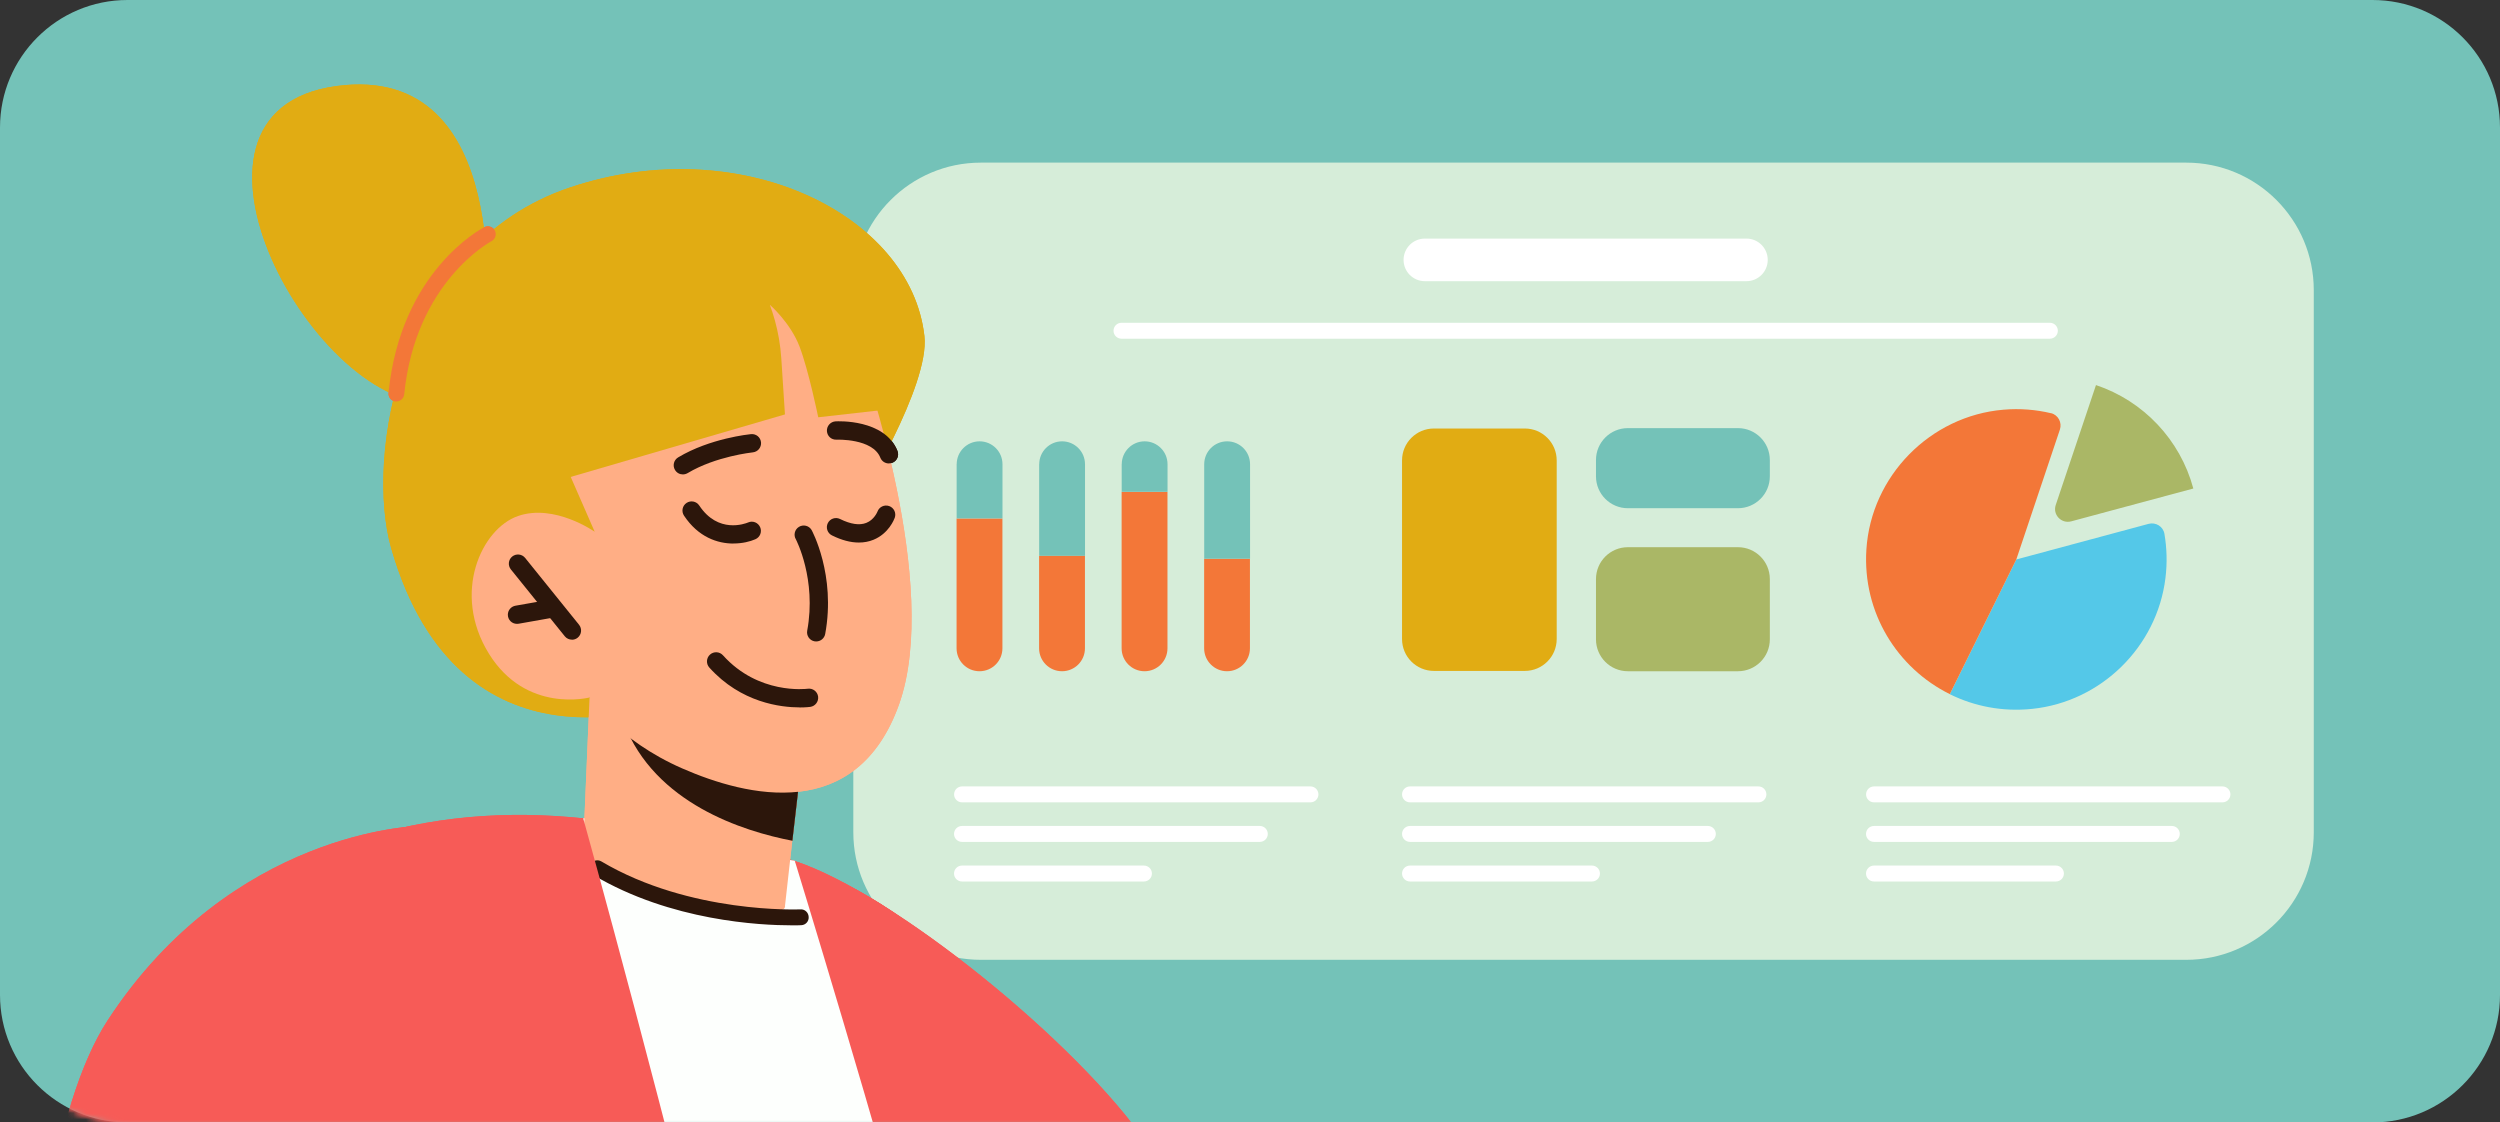 <svg width="392" height="176" viewBox="0 0 392 176" fill="none" xmlns="http://www.w3.org/2000/svg">
<rect x="0" y="0" width="392" height="176" fill="#333333" stroke="none"/>
<g clip-path="url(#clip0_1043_1211)">
<path d="M372 0H20C8.954 0 0 8.954 0 20V156C0 167.046 8.954 176 20 176H372C383.046 176 392 167.046 392 156V20C392 8.954 383.046 0 372 0Z" fill="#74C2B8"/>
<path d="M342.8 25.5H153.8C142.754 25.5 133.8 34.454 133.8 45.5V130.5C133.8 141.546 142.754 150.5 153.8 150.5H342.8C353.845 150.5 362.8 141.546 362.8 130.5V45.5C362.8 34.454 353.845 25.5 342.8 25.5Z" fill="#D6EDD9"/>
<path d="M273.84 37.41H223.42C221.575 37.41 220.08 38.905 220.08 40.75C220.08 42.595 221.575 44.09 223.42 44.09H273.84C275.685 44.09 277.18 42.595 277.18 40.75C277.18 38.905 275.685 37.41 273.84 37.41Z" fill="white"/>
<path d="M321.42 50.61H175.85C175.16 50.61 174.6 51.17 174.6 51.86C174.6 52.55 175.16 53.11 175.85 53.11H321.42C322.11 53.11 322.67 52.55 322.67 51.86C322.67 51.17 322.11 50.61 321.42 50.61Z" fill="white"/>
<path d="M205.48 123.31H150.85C150.16 123.31 149.6 123.87 149.6 124.56C149.6 125.25 150.16 125.81 150.85 125.81H205.48C206.17 125.81 206.73 125.25 206.73 124.56C206.73 123.87 206.17 123.31 205.48 123.31Z" fill="white"/>
<path d="M150.84 129.51H197.54C198.23 129.51 198.79 130.07 198.79 130.76C198.79 131.45 198.23 132.01 197.54 132.01H150.84C150.15 132.01 149.59 131.45 149.59 130.76C149.59 130.07 150.15 129.51 150.84 129.51Z" fill="white"/>
<path d="M150.84 135.72H179.37C180.06 135.72 180.62 136.28 180.62 136.97C180.62 137.66 180.06 138.22 179.37 138.22H150.84C150.15 138.22 149.59 137.66 149.59 136.97C149.59 136.28 150.15 135.72 150.84 135.72Z" fill="white"/>
<path d="M275.72 123.31H221.09C220.399 123.31 219.84 123.87 219.84 124.56C219.84 125.25 220.399 125.81 221.09 125.81H275.72C276.41 125.81 276.97 125.25 276.97 124.56C276.97 123.87 276.41 123.31 275.72 123.31Z" fill="white"/>
<path d="M221.09 129.51H267.79C268.48 129.51 269.04 130.07 269.04 130.76C269.04 131.45 268.48 132.01 267.79 132.01H221.09C220.4 132.01 219.84 131.45 219.84 130.76C219.84 130.07 220.4 129.51 221.09 129.51Z" fill="white"/>
<path d="M221.09 135.72H249.62C250.31 135.72 250.87 136.28 250.87 136.97C250.87 137.66 250.31 138.22 249.62 138.22H221.09C220.4 138.22 219.84 137.66 219.84 136.97C219.84 136.28 220.4 135.72 221.09 135.72Z" fill="white"/>
<path d="M348.48 123.31H293.85C293.16 123.31 292.6 123.87 292.6 124.56C292.6 125.25 293.16 125.81 293.85 125.81H348.48C349.17 125.81 349.73 125.25 349.73 124.56C349.73 123.87 349.17 123.31 348.48 123.31Z" fill="white"/>
<path d="M293.84 129.51H340.54C341.23 129.51 341.79 130.07 341.79 130.76C341.79 131.45 341.23 132.01 340.54 132.01H293.84C293.15 132.01 292.59 131.45 292.59 130.76C292.59 130.07 293.15 129.51 293.84 129.51Z" fill="white"/>
<path d="M293.84 135.72H322.37C323.06 135.72 323.62 136.28 323.62 136.97C323.62 137.66 323.06 138.22 322.37 138.22H293.84C293.15 138.22 292.59 137.66 292.59 136.97C292.59 136.28 293.15 135.72 293.84 135.72Z" fill="white"/>
<path d="M239.09 67.19H224.84C222.078 67.19 219.84 69.428 219.84 72.19V100.2C219.84 102.961 222.078 105.2 224.84 105.2H239.09C241.851 105.2 244.09 102.961 244.09 100.2V72.19C244.09 69.428 241.851 67.19 239.09 67.19Z" fill="#E1AC13"/>
<path d="M272.51 67.13H255.25C252.489 67.13 250.25 69.369 250.25 72.13V74.69C250.25 77.451 252.489 79.69 255.25 79.69H272.51C275.271 79.69 277.51 77.451 277.51 74.69V72.13C277.51 69.369 275.271 67.13 272.51 67.13Z" fill="#74C2B8"/>
<path d="M272.51 85.8H255.25C252.489 85.8 250.25 88.039 250.25 90.8V100.25C250.25 103.011 252.489 105.25 255.25 105.25H272.51C275.271 105.25 277.51 103.011 277.51 100.25V90.8C277.51 88.039 275.271 85.8 272.51 85.8Z" fill="#AAB766"/>
<path d="M343.91 76.59C341.86 68.96 336.09 62.87 328.65 60.38L322.34 79.18C321.83 80.69 323.21 82.16 324.76 81.75L343.91 76.6V76.59Z" fill="#AAB766"/>
<path d="M316.16 87.72L305.73 108.85C309.57 110.75 313.99 111.64 318.66 111.15C329.46 110.03 338.21 101.43 339.54 90.66C339.84 88.26 339.76 85.92 339.38 83.69C339.18 82.55 338.02 81.84 336.9 82.14L316.17 87.72H316.16Z" fill="#54C8E8"/>
<path d="M321.59 64.79C319.23 64.23 316.73 64.02 314.15 64.24C302.65 65.21 293.39 74.64 292.65 86.15C292.01 96.07 297.52 104.78 305.73 108.84L316.16 87.71L322.99 67.36C323.36 66.26 322.72 65.05 321.59 64.78V64.79Z" fill="#F37738"/>
<path d="M153.59 105.25C155.57 105.25 157.18 103.64 157.18 101.66V81.3H149.99V101.66C149.99 103.64 151.6 105.25 153.58 105.25H153.59Z" fill="#F37738"/>
<path d="M150 72.79V81.29H157.19V72.79C157.19 70.81 155.58 69.2 153.6 69.2C151.62 69.2 150.01 70.81 150.01 72.79H150Z" fill="#74C2B8"/>
<path d="M162.94 72.79V87.16H170.13V72.79C170.13 70.81 168.52 69.2 166.54 69.2C164.56 69.2 162.95 70.81 162.95 72.79H162.94Z" fill="#74C2B8"/>
<path d="M166.53 105.25C168.51 105.25 170.12 103.64 170.12 101.66V87.17H162.93V101.66C162.93 103.64 164.54 105.25 166.52 105.25H166.53Z" fill="#F37738"/>
<path d="M179.47 105.25C181.45 105.25 183.06 103.64 183.06 101.66V77.12H175.87V101.66C175.87 103.64 177.48 105.25 179.46 105.25H179.47Z" fill="#F37738"/>
<path d="M175.88 72.79V77.11H183.07V72.79C183.07 70.81 181.46 69.2 179.48 69.2C177.5 69.2 175.89 70.81 175.89 72.79H175.88Z" fill="#74C2B8"/>
<path d="M188.81 87.61V101.66C188.81 103.64 190.42 105.25 192.4 105.25C194.38 105.25 195.99 103.64 195.99 101.66V87.61H188.8H188.81Z" fill="#F37738"/>
<path d="M192.41 69.2C190.43 69.2 188.82 70.81 188.82 72.79V87.61H196.01V72.79C196.01 70.81 194.4 69.2 192.42 69.2H192.41Z" fill="#74C2B8"/>
<mask id="mask0_1043_1211" style="mask-type:luminance" maskUnits="userSpaceOnUse" x="0" y="0" width="392" height="176">
<path d="M372 0H20C8.954 0 0 8.954 0 20V156C0 167.046 8.954 176 20 176H372C383.046 176 392 167.046 392 156V20C392 8.954 383.046 0 372 0Z" fill="white"/>
</mask>
<g mask="url(#mask0_1043_1211)">
<path d="M144.62 209.55C158.33 202 170.33 191.69 179.9 179.39C168.86 163.38 140.22 140.18 124.63 135C104.84 128.42 134.01 173.97 144.62 209.55Z" fill="#F75B57"/>
<path d="M25.77 205.29C37.55 212.98 50.81 218.58 65.03 221.54C72.7 223.15 80.62 223.99 88.76 223.99C92.25 223.99 95.71 223.84 99.13 223.52C104.67 223.03 110.09 222.13 115.38 220.87C125.75 218.42 135.54 214.59 144.62 209.54C154.47 204.12 163.42 197.27 171.24 189.28C167.85 179.85 164.29 171.54 160.68 165.48C143.48 136.63 118.37 133.91 118.37 133.91C91.48 126.02 68.52 124.61 44.12 136.48C33.16 141.8 27.86 172.65 25.76 205.29H25.77Z" fill="#F75B57"/>
<path d="M37.84 199.99L38.56 212.51C46.87 216.54 55.76 219.61 65.03 221.54C72.7 223.15 80.62 223.99 88.76 223.99C92.25 223.99 95.71 223.84 99.13 223.52C104.67 223.03 110.09 222.13 115.38 220.87C125.75 218.42 135.54 214.59 144.62 209.54C145.11 209.27 145.61 209 146.08 208.7C151.5 205.66 156.62 202.14 161.42 198.21C145.98 166.07 124.63 135 124.63 135L92.09 128.22L50.67 135.3L37.83 200L37.84 199.99Z" fill="#FDFFFD"/>
<path d="M124.63 135C124.63 135 137.57 177.08 146.08 208.7C151.79 205.48 157.16 201.75 162.21 197.59L134.72 142.86L124.63 134.99V135Z" fill="#F75B57"/>
<path d="M134.73 78.42C134.73 78.42 145.81 60.46 144.95 52.71C142.82 33.63 116.08 20.42 89.36 29.4C62.64 38.38 57.2 71.56 61.35 86.01C72.09 123.22 104.57 110.31 104.57 110.31C104.57 110.31 155.07 100.91 134.73 78.39V78.41V78.42Z" fill="#E1AC13"/>
<path d="M125.79 118.13L125.74 118.82L124.23 131.83L123.09 142.02C123.09 142.02 123.81 144.47 111.96 142.86C96.08 140.63 91.42 133.43 91.42 133.43L92.44 109.41L97.21 110.67L125.81 118.14L125.78 118.11L125.79 118.13Z" fill="#FFAE85"/>
<path d="M125.75 118.82L124.24 131.83C116.55 130.35 102.67 125.99 97.84 113.4C97.47 112.39 97.25 111.47 97.2 110.73L125.7 118.65V118.85L125.75 118.82Z" fill="#2C160B"/>
<path d="M135.2 56.74C135.2 56.74 147.65 91.75 140.97 110.45C134.29 129.15 117.09 124.92 106.98 120.49C96.84 116.06 92.46 109.36 92.46 109.36C92.46 109.36 82.51 111.96 76.65 102.48C70.79 92.98 75.51 82.88 81.23 80.91C86.95 78.93 93.25 83.38 93.25 83.38L88.77 73.14C88.77 73.14 114.06 24.5 135.21 56.71V56.73L135.2 56.74Z" fill="#FFAE85"/>
<path d="M127.98 100.58C128.66 100.58 129.26 100.1 129.39 99.41C131.1 90.14 127.29 83.15 127.25 83.09C126.84 82.41 125.95 82.2 125.28 82.61C124.6 83.02 124.39 83.91 124.8 84.58C124.82 84.62 128.06 90.82 126.57 98.89C126.43 99.67 126.94 100.42 127.72 100.56C127.81 100.58 127.9 100.58 127.98 100.58Z" fill="#2C160B"/>
<path d="M89.68 100.31C90 100.31 90.31 100.21 90.58 99.99C91.2 99.49 91.29 98.59 90.8 97.97L82.34 87.48C81.84 86.86 80.94 86.77 80.32 87.26C79.7 87.76 79.61 88.66 80.1 89.28L88.56 99.77C88.84 100.12 89.26 100.3 89.68 100.3V100.31Z" fill="#2C160B"/>
<path d="M81.06 97.82H81.08C81.16 97.82 81.25 97.82 81.33 97.8L86.75 96.84C87.53 96.7 88.05 95.96 87.91 95.18C87.77 94.4 87.03 93.88 86.25 94.02L80.85 94.97C80.16 95.08 79.63 95.67 79.63 96.39C79.63 97.18 80.26 97.82 81.05 97.82H81.06Z" fill="#2C160B"/>
<path d="M76.11 50.43C76.11 50.43 80.74 9.73 52.78 13.49C23.16 17.47 49.86 65.22 68.79 63.1C77.2 62.16 76.11 50.41 76.11 50.41V50.44V50.43Z" fill="#E1AC13"/>
<path d="M124.06 145.09C124.98 145.09 125.54 145.09 125.64 145.07C126.33 145.05 126.85 144.45 126.8 143.78C126.77 143.09 126.21 142.54 125.51 142.59C125.34 142.59 108.22 143.33 94.29 135.07C93.7 134.72 92.95 134.92 92.61 135.49C92.26 136.08 92.46 136.83 93.03 137.2C105.23 144.45 119.33 145.09 124.06 145.09Z" fill="#2C160B"/>
<path d="M7.26 190.3C28.14 211.11 56.94 224 88.76 224C92.25 224 95.71 223.85 99.13 223.53C97 211.65 94.7 203.51 94.7 203.51L65.46 129.53C65.46 129.53 36.36 130.17 16.87 160.01C12.66 166.47 9.3 177.28 7.27 190.29L7.26 190.3Z" fill="#F75B57"/>
<path d="M65.03 221.55C72.7 223.16 80.62 224 88.76 224C92.25 224 95.71 223.85 99.13 223.53C104.67 223.04 110.09 222.14 115.38 220.88C105.01 177.06 91.43 128.25 91.43 128.25L65.45 129.54L65.03 221.55Z" fill="#F75B57"/>
<path d="M62.14 62.95C62.76 62.95 63.3 62.48 63.38 61.84C65.14 44.17 76.94 37.89 77.06 37.82C77.68 37.5 77.9 36.76 77.6 36.16C77.28 35.54 76.54 35.32 75.94 35.62C75.4 35.89 62.8 42.6 60.92 61.6C60.85 62.27 61.34 62.89 62.03 62.96H62.15H62.12L62.14 62.95Z" fill="#F37738"/>
<path d="M117.71 42.02C117.71 42.02 121.94 47.46 122.51 56.22L123.08 64.98L86.779 75.57L86.04 58L117.68 42.02H117.71Z" fill="#E1AC13"/>
<path d="M120.73 47.81C120.73 47.81 123.92 50.58 125.36 54.32C126.79 58.06 128.3 65.43 128.3 65.43L138.82 64.24L137.63 45.91L123.45 37.23L114.89 38.2L116.2 50.03L120.73 47.83V47.81Z" fill="#E1AC13"/>
<path d="M125.39 110.93C126.35 110.93 126.96 110.85 127.05 110.84C127.83 110.73 128.38 110.01 128.28 109.22C128.17 108.44 127.46 107.89 126.67 107.99C126.35 108.03 118.92 108.93 113.36 102.75C112.83 102.16 111.92 102.11 111.33 102.64C110.74 103.17 110.69 104.08 111.22 104.67C116.19 110.2 122.45 110.92 125.39 110.92V110.93Z" fill="#2C160B"/>
<path d="M134.67 85.07C135.48 85.07 136.24 84.93 136.95 84.64C139.36 83.66 140.21 81.43 140.3 81.18C140.56 80.43 140.17 79.61 139.42 79.35C138.68 79.09 137.86 79.47 137.59 80.21C137.57 80.26 137.07 81.51 135.83 81.99C134.77 82.41 133.38 82.2 131.72 81.38C131.01 81.03 130.15 81.32 129.8 82.03C129.45 82.74 129.74 83.6 130.45 83.95C131.96 84.7 133.37 85.07 134.66 85.07H134.67Z" fill="#2C160B"/>
<path d="M115.01 85.22C116.39 85.22 117.61 84.92 118.45 84.55C119.18 84.23 119.51 83.39 119.19 82.66C118.87 81.94 118.04 81.6 117.31 81.92C116.83 82.12 112.6 83.73 109.64 79.26C109.2 78.6 108.31 78.42 107.65 78.86C106.99 79.3 106.81 80.19 107.25 80.85C109.5 84.24 112.52 85.23 115.02 85.23L115.01 85.22Z" fill="#2C160B"/>
<path d="M107.07 74.39C107.32 74.39 107.58 74.32 107.81 74.19C112.25 71.53 117.99 70.94 118.04 70.93C118.83 70.85 119.4 70.15 119.33 69.36C119.25 68.57 118.57 68 117.76 68.07C117.5 68.1 111.33 68.72 106.33 71.72C105.65 72.13 105.43 73.01 105.84 73.69C106.11 74.14 106.58 74.39 107.07 74.39Z" fill="#2C160B"/>
<path d="M139.39 72.66C139.57 72.66 139.75 72.63 139.92 72.56C140.66 72.27 141.01 71.43 140.72 70.7C138.72 65.68 131.33 66.05 131.01 66.07C130.22 66.12 129.62 66.8 129.66 67.59C129.71 68.38 130.35 68.98 131.17 68.94C131.22 68.94 136.83 68.72 138.04 71.77C138.26 72.33 138.8 72.67 139.37 72.67L139.39 72.66Z" fill="#2C160B"/>
</g>
<mask id="mask1_1043_1211" style="mask-type:luminance" maskUnits="userSpaceOnUse" x="0" y="0" width="392" height="176">
<path d="M372 0H20C8.954 0 0 8.954 0 20V156C0 167.046 8.954 176 20 176H372C383.046 176 392 167.046 392 156V20C392 8.954 383.046 0 372 0Z" fill="white"/>
</mask>
<g mask="url(#mask1_1043_1211)">
<path d="M144.62 209.55C158.33 202 170.33 191.69 179.9 179.39C168.86 163.38 140.22 140.18 124.63 135C104.84 128.42 134.01 173.97 144.62 209.55Z" fill="#F75B57"/>
<path d="M25.77 205.29C37.55 212.98 50.81 218.58 65.03 221.54C72.7 223.15 80.62 223.99 88.76 223.99C92.25 223.99 95.71 223.84 99.13 223.52C104.67 223.03 110.09 222.13 115.38 220.87C125.75 218.42 135.54 214.59 144.62 209.54C154.47 204.12 163.42 197.27 171.24 189.28C167.85 179.85 164.29 171.54 160.68 165.48C143.48 136.63 118.37 133.91 118.37 133.91C91.48 126.02 68.52 124.61 44.12 136.48C33.16 141.8 27.86 172.65 25.76 205.29H25.77Z" fill="#F75B57"/>
<path d="M37.84 199.99L38.56 212.51C46.87 216.54 55.76 219.61 65.03 221.54C72.7 223.15 80.62 223.99 88.76 223.99C92.25 223.99 95.71 223.84 99.13 223.52C104.67 223.03 110.09 222.13 115.38 220.87C125.75 218.42 135.54 214.59 144.62 209.54C145.11 209.27 145.61 209 146.08 208.7C151.5 205.66 156.62 202.14 161.42 198.21C145.98 166.07 124.63 135 124.63 135L92.09 128.22L50.67 135.3L37.83 200L37.84 199.99Z" fill="#FDFFFD"/>
<path d="M124.63 135C124.63 135 137.57 177.08 146.08 208.7C151.79 205.48 157.16 201.75 162.21 197.59L134.72 142.86L124.63 134.99V135Z" fill="#F75B57"/>
<path d="M134.73 78.42C134.73 78.42 145.81 60.46 144.95 52.71C142.82 33.63 116.08 20.42 89.36 29.4C62.64 38.38 57.2 71.56 61.35 86.01C72.09 123.22 104.57 110.31 104.57 110.31C104.57 110.31 155.07 100.91 134.73 78.39V78.41V78.42Z" fill="#E1AC13"/>
<path d="M125.79 118.13L125.74 118.82L124.23 131.83L123.09 142.02C123.09 142.02 123.81 144.47 111.96 142.86C96.08 140.63 91.42 133.43 91.42 133.43L92.44 109.41L97.21 110.67L125.81 118.14L125.78 118.11L125.79 118.13Z" fill="#FFAE85"/>
<path d="M125.75 118.82L124.24 131.83C116.55 130.35 102.67 125.99 97.84 113.4C97.47 112.39 97.25 111.47 97.2 110.73L125.7 118.65V118.85L125.75 118.82Z" fill="#2C160B"/>
<path d="M135.2 56.74C135.2 56.74 147.65 91.75 140.97 110.45C134.29 129.15 117.09 124.92 106.98 120.49C96.84 116.06 92.46 109.36 92.46 109.36C92.46 109.36 82.51 111.96 76.65 102.48C70.79 92.98 75.51 82.88 81.23 80.91C86.95 78.93 93.25 83.38 93.25 83.38L88.77 73.14C88.77 73.14 114.06 24.5 135.21 56.71V56.73L135.2 56.74Z" fill="#FFAE85"/>
<path d="M127.98 100.58C128.66 100.58 129.26 100.1 129.39 99.41C131.1 90.14 127.29 83.15 127.25 83.09C126.84 82.41 125.95 82.2 125.28 82.61C124.6 83.02 124.39 83.91 124.8 84.58C124.82 84.62 128.06 90.82 126.57 98.89C126.43 99.67 126.94 100.42 127.72 100.56C127.81 100.58 127.9 100.58 127.98 100.58Z" fill="#2C160B"/>
<path d="M89.68 100.31C90 100.31 90.31 100.21 90.58 99.99C91.2 99.49 91.29 98.59 90.8 97.97L82.34 87.48C81.84 86.86 80.94 86.77 80.32 87.26C79.7 87.76 79.61 88.66 80.1 89.28L88.56 99.77C88.84 100.12 89.26 100.3 89.68 100.3V100.31Z" fill="#2C160B"/>
<path d="M81.06 97.82H81.08C81.16 97.82 81.25 97.82 81.33 97.8L86.75 96.84C87.53 96.7 88.05 95.96 87.91 95.18C87.77 94.4 87.03 93.88 86.25 94.02L80.85 94.97C80.16 95.08 79.63 95.67 79.63 96.39C79.63 97.18 80.26 97.82 81.05 97.82H81.06Z" fill="#2C160B"/>
<path d="M76.11 50.43C76.11 50.43 80.74 9.73 52.78 13.49C23.16 17.47 49.86 65.22 68.79 63.1C77.2 62.16 76.11 50.41 76.11 50.41V50.44V50.43Z" fill="#E1AC13"/>
<path d="M124.06 145.09C124.98 145.09 125.54 145.09 125.64 145.07C126.33 145.05 126.85 144.45 126.8 143.78C126.77 143.09 126.21 142.54 125.51 142.59C125.34 142.59 108.22 143.33 94.29 135.07C93.7 134.72 92.95 134.92 92.61 135.49C92.26 136.08 92.46 136.83 93.03 137.2C105.23 144.45 119.33 145.09 124.06 145.09Z" fill="#2C160B"/>
<path d="M7.26 190.3C28.14 211.11 56.94 224 88.76 224C92.25 224 95.71 223.85 99.13 223.53C97 211.65 94.7 203.51 94.7 203.51L65.46 129.53C65.46 129.53 36.36 130.17 16.87 160.01C12.66 166.47 9.3 177.28 7.27 190.29L7.26 190.3Z" fill="#F75B57"/>
<path d="M65.03 221.55C72.7 223.16 80.62 224 88.76 224C92.25 224 95.71 223.85 99.13 223.53C104.67 223.04 110.09 222.14 115.38 220.88C105.01 177.06 91.43 128.25 91.43 128.25L65.45 129.54L65.03 221.55Z" fill="#F75B57"/>
<path d="M62.14 62.95C62.76 62.95 63.3 62.48 63.38 61.84C65.14 44.17 76.94 37.89 77.06 37.82C77.68 37.5 77.9 36.76 77.6 36.16C77.28 35.54 76.54 35.32 75.94 35.62C75.4 35.89 62.8 42.6 60.92 61.6C60.85 62.27 61.34 62.89 62.03 62.96H62.15H62.12L62.14 62.95Z" fill="#F37738"/>
<path d="M117.71 42.02C117.71 42.02 121.94 47.46 122.51 56.22L123.08 64.98L86.779 75.57L86.04 58L117.68 42.02H117.71Z" fill="#E1AC13"/>
<path d="M120.73 47.81C120.73 47.81 123.92 50.58 125.36 54.32C126.79 58.06 128.3 65.43 128.3 65.43L138.82 64.24L137.63 45.91L123.45 37.23L114.89 38.2L116.2 50.03L120.73 47.83V47.81Z" fill="#E1AC13"/>
<path d="M125.39 110.93C126.35 110.93 126.96 110.85 127.05 110.84C127.83 110.73 128.38 110.01 128.28 109.22C128.17 108.44 127.46 107.89 126.67 107.99C126.35 108.03 118.92 108.93 113.36 102.75C112.83 102.16 111.92 102.11 111.33 102.64C110.74 103.17 110.69 104.08 111.22 104.67C116.19 110.2 122.45 110.92 125.39 110.92V110.93Z" fill="#2C160B"/>
<path d="M134.67 85.07C135.48 85.07 136.24 84.93 136.95 84.64C139.36 83.66 140.21 81.43 140.3 81.18C140.56 80.43 140.17 79.61 139.42 79.35C138.68 79.09 137.86 79.47 137.59 80.21C137.57 80.26 137.07 81.51 135.83 81.99C134.77 82.41 133.38 82.2 131.72 81.38C131.01 81.03 130.15 81.32 129.8 82.03C129.45 82.74 129.74 83.6 130.45 83.95C131.96 84.7 133.37 85.07 134.66 85.07H134.67Z" fill="#2C160B"/>
<path d="M115.01 85.22C116.39 85.22 117.61 84.92 118.45 84.55C119.18 84.23 119.51 83.39 119.19 82.66C118.87 81.94 118.04 81.6 117.31 81.92C116.83 82.12 112.6 83.73 109.64 79.26C109.2 78.6 108.31 78.42 107.65 78.86C106.99 79.3 106.81 80.19 107.25 80.85C109.5 84.24 112.52 85.23 115.02 85.23L115.01 85.22Z" fill="#2C160B"/>
<path d="M107.07 74.39C107.32 74.39 107.58 74.32 107.81 74.19C112.25 71.53 117.99 70.94 118.04 70.93C118.83 70.85 119.4 70.15 119.33 69.36C119.25 68.57 118.57 68 117.76 68.07C117.5 68.1 111.33 68.72 106.33 71.72C105.65 72.13 105.43 73.01 105.84 73.69C106.11 74.14 106.58 74.39 107.07 74.39Z" fill="#2C160B"/>
<path d="M139.39 72.66C139.57 72.66 139.75 72.63 139.92 72.56C140.66 72.27 141.01 71.43 140.72 70.7C138.72 65.68 131.33 66.05 131.01 66.07C130.22 66.12 129.62 66.8 129.66 67.59C129.71 68.38 130.35 68.98 131.17 68.94C131.22 68.94 136.83 68.72 138.04 71.77C138.26 72.33 138.8 72.67 139.37 72.67L139.39 72.66Z" fill="#2C160B"/>
</g>
</g>
<defs>
<clipPath id="clip0_1043_1211">
<rect width="392" height="176" fill="white"/>
</clipPath>
</defs>
</svg>
